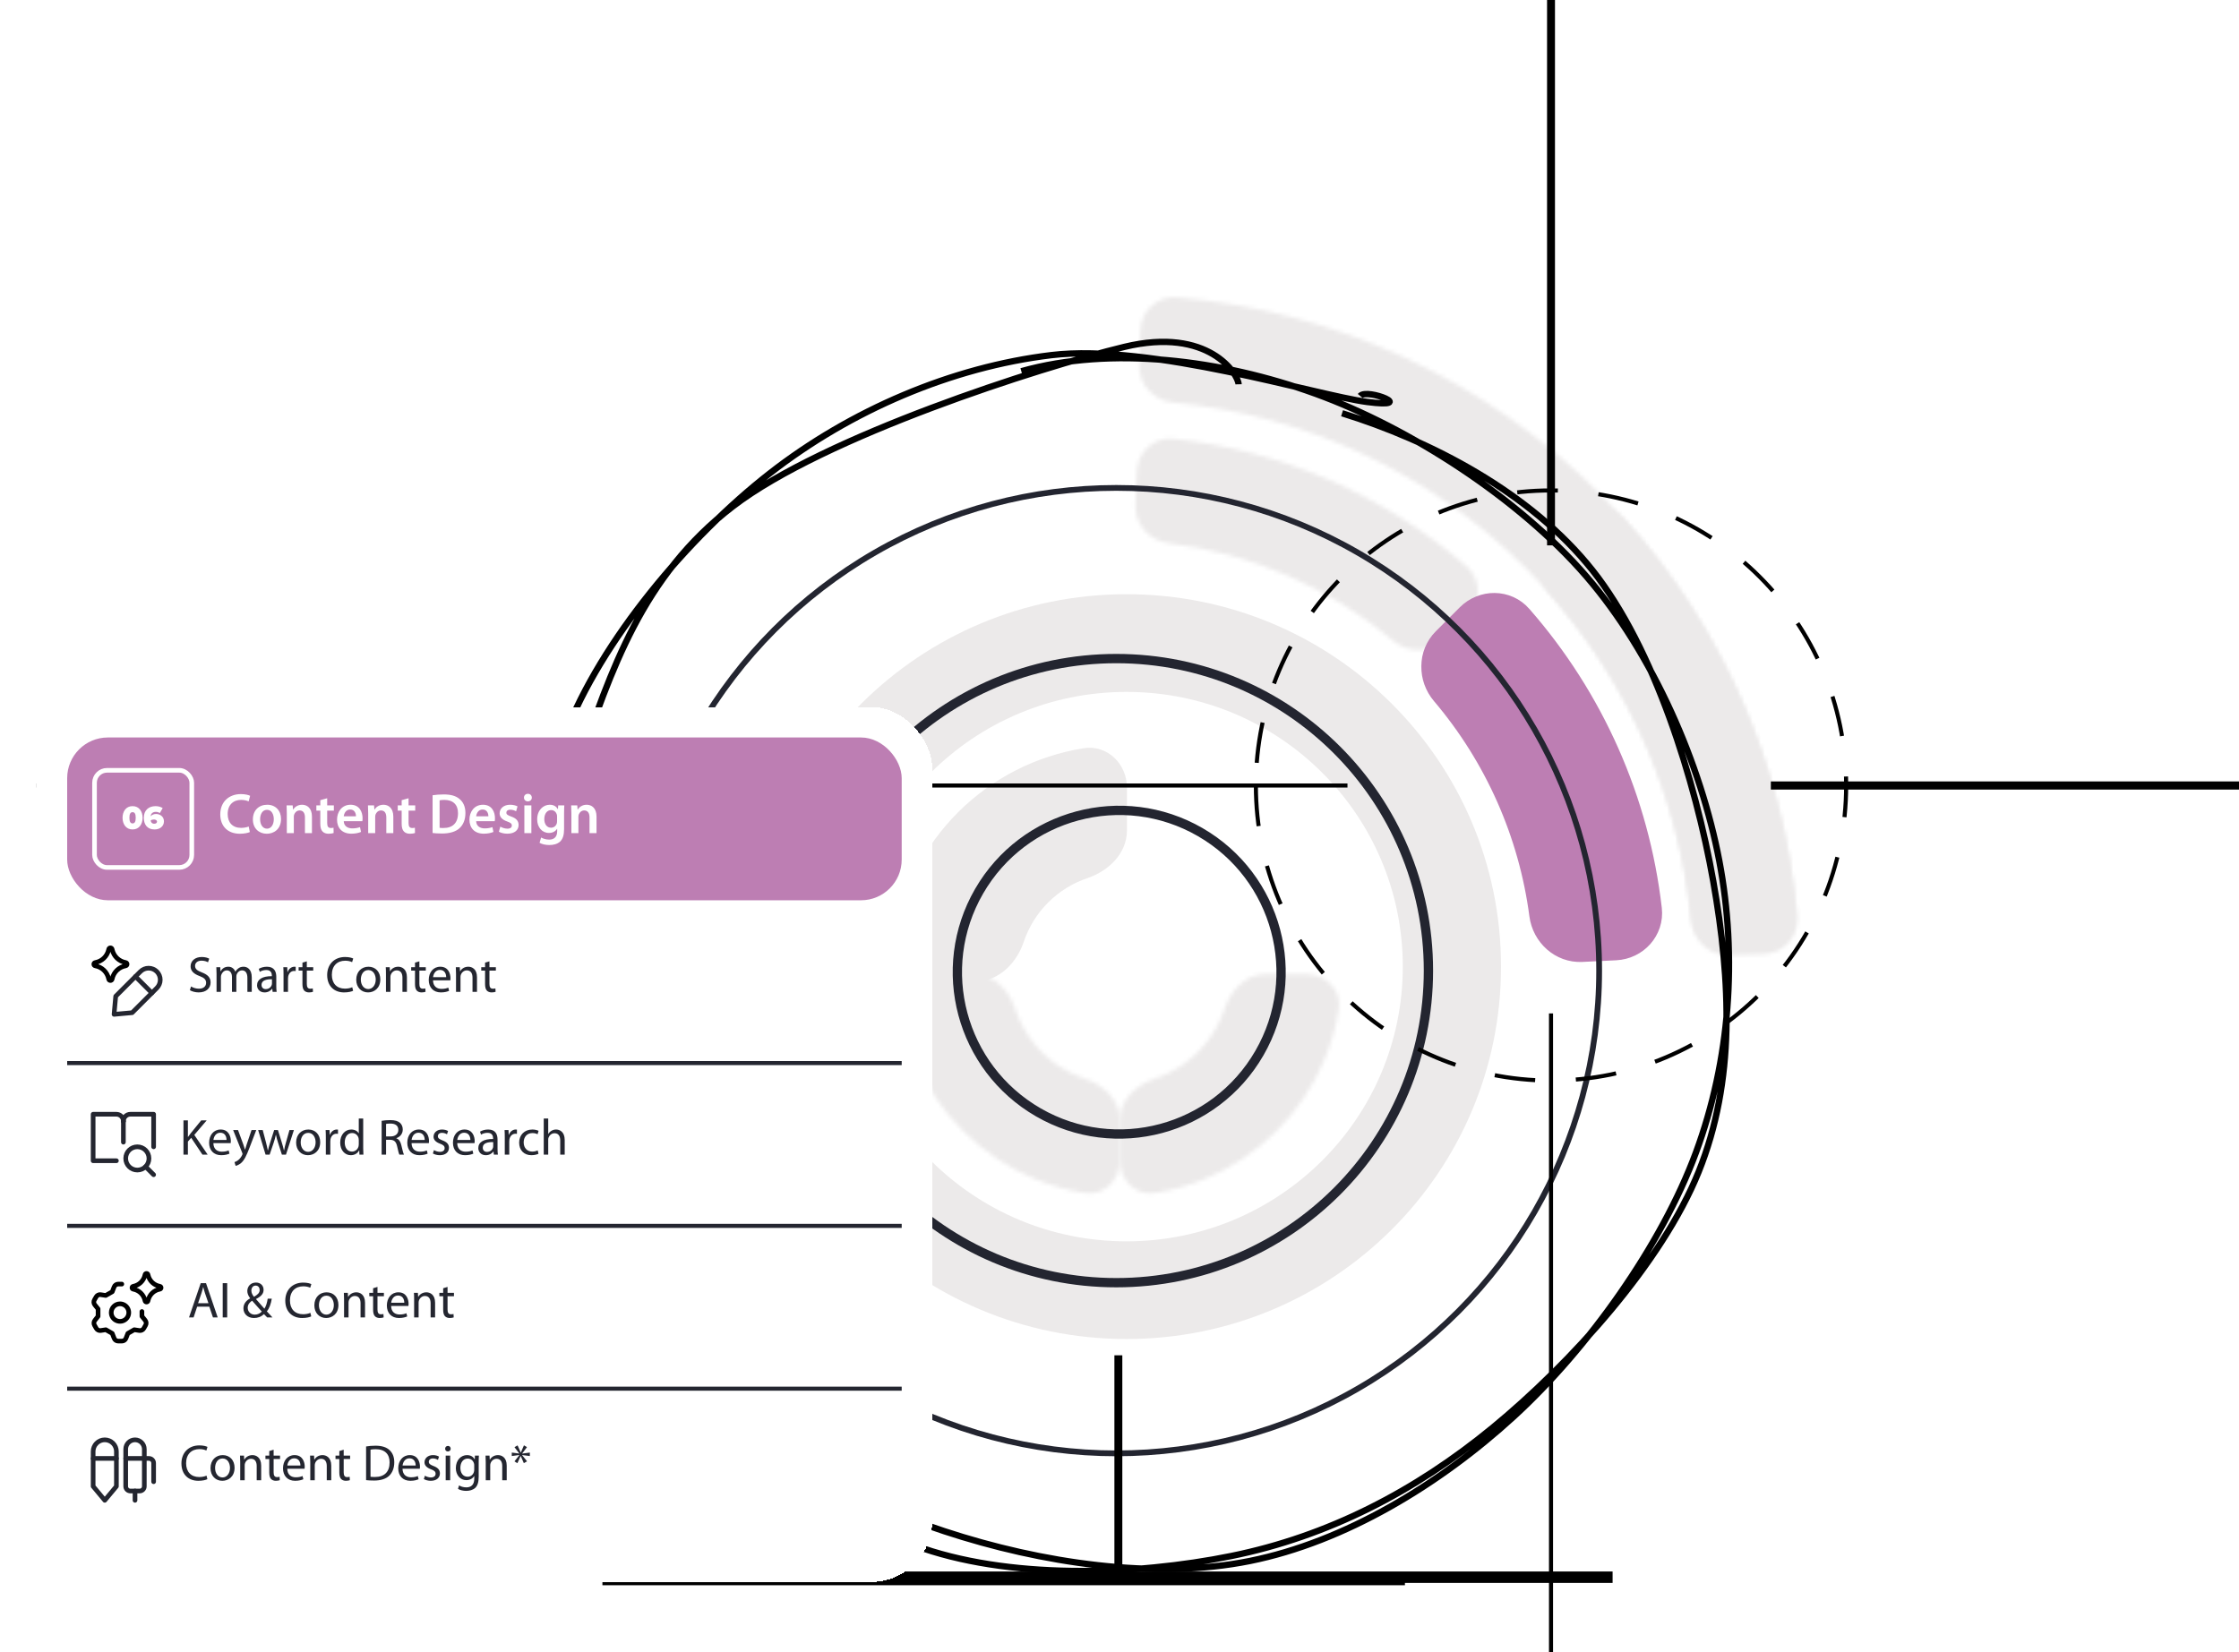 <svg width="550" height="406" viewBox="0 0 550 406" fill="none" xmlns="http://www.w3.org/2000/svg">
<g clip-path="url(#clip0_1629_2361)">
<mask id="path-1-inside-1_1629_2361" fill="white">
<path d="M386.963 127.47C390.34 124.093 395.833 124.079 399.03 127.626C423.21 154.45 438.039 188.406 441.279 224.374C441.707 229.13 437.963 233.15 433.191 233.332L424.672 233.656C419.901 233.838 415.913 230.111 415.439 225.36C412.503 195.894 400.361 168.091 380.744 145.91C377.581 142.333 377.558 136.875 380.935 133.498L386.963 127.47Z"/>
</mask>
<path d="M386.963 127.47C390.34 124.093 395.833 124.079 399.03 127.626C423.21 154.45 438.039 188.406 441.279 224.374C441.707 229.13 437.963 233.15 433.191 233.332L424.672 233.656C419.901 233.838 415.913 230.111 415.439 225.36C412.503 195.894 400.361 168.091 380.744 145.91C377.581 142.333 377.558 136.875 380.935 133.498L386.963 127.47Z" fill="#ECEAEA" stroke="#ECEAEA" stroke-width="5.188" mask="url(#path-1-inside-1_1629_2361)"/>
<mask id="path-2-inside-2_1629_2361" fill="white">
<path d="M280.115 81.207C280.267 76.434 284.263 72.665 289.022 73.064C328.252 76.351 365.167 93.424 393.124 121.404C421.082 149.384 438.124 186.312 441.38 225.545C441.775 230.304 438.003 234.297 433.23 234.446L424.709 234.71C419.936 234.858 415.974 231.103 415.534 226.349C412.511 193.682 398.176 162.986 374.861 139.652C351.546 116.318 320.861 101.959 288.198 98.909C283.443 98.465 279.692 94.501 279.844 89.728L280.115 81.207Z"/>
</mask>
<path d="M280.115 81.207C280.267 76.434 284.263 72.665 289.022 73.064C328.252 76.351 365.167 93.424 393.124 121.404C421.082 149.384 438.124 186.312 441.38 225.545C441.775 230.304 438.003 234.297 433.23 234.446L424.709 234.71C419.936 234.858 415.974 231.103 415.534 226.349C412.511 193.682 398.176 162.986 374.861 139.652C351.546 116.318 320.861 101.959 288.198 98.909C283.443 98.465 279.692 94.501 279.844 89.728L280.115 81.207Z" fill="#ECEAEA" stroke="#ECEAEA" stroke-width="7.18" mask="url(#path-2-inside-2_1629_2361)"/>
<mask id="path-3-inside-3_1629_2361" fill="white">
<path d="M279.252 115.814C279.448 111.043 283.48 107.304 288.228 107.813C314.878 110.67 340.027 121.613 360.282 139.167C363.89 142.294 363.903 147.793 360.546 151.188L354.693 157.106C351.335 160.502 345.882 160.501 342.224 157.432C326.574 144.3 307.448 135.977 287.171 133.476C282.432 132.892 278.715 128.902 278.911 124.13L279.252 115.814Z"/>
</mask>
<path d="M279.252 115.814C279.448 111.043 283.48 107.304 288.228 107.813C314.878 110.67 340.027 121.613 360.282 139.167C363.89 142.294 363.903 147.793 360.546 151.188L354.693 157.106C351.335 160.502 345.882 160.501 342.224 157.432C326.574 144.3 307.448 135.977 287.171 133.476C282.432 132.892 278.715 128.902 278.911 124.13L279.252 115.814Z" fill="#ECEAEA" stroke="#ECEAEA" stroke-width="6.917" mask="url(#path-3-inside-3_1629_2361)"/>
<mask id="path-4-outside-4_1629_2361" maskUnits="userSpaceOnUse" x="348.794" y="145.064" width="60" height="92" fill="black">
<rect fill="white" x="348.794" y="145.064" width="60" height="92"/>
<path d="M361.031 151.671C364.408 148.294 369.906 148.277 373.054 151.868C390.652 171.948 401.719 196.921 404.774 223.446C405.321 228.19 401.614 232.252 396.845 232.485L388.531 232.892C383.762 233.125 379.742 229.439 379.121 224.705C376.471 204.531 368.055 185.541 354.89 170.027C351.8 166.386 351.769 160.933 355.146 157.556L361.031 151.671Z"/>
</mask>
<path d="M361.031 151.671C364.408 148.294 369.906 148.277 373.054 151.868C390.652 171.948 401.719 196.921 404.774 223.446C405.321 228.19 401.614 232.252 396.845 232.485L388.531 232.892C383.762 233.125 379.742 229.439 379.121 224.705C376.471 204.531 368.055 185.541 354.89 170.027C351.8 166.386 351.769 160.933 355.146 157.556L361.031 151.671Z" fill="#BD7EB3"/>
<path d="M361.031 151.671C364.408 148.294 369.906 148.277 373.054 151.868C390.652 171.948 401.719 196.921 404.774 223.446C405.321 228.19 401.614 232.252 396.845 232.485L388.531 232.892C383.762 233.125 379.742 229.439 379.121 224.705C376.471 204.531 368.055 185.541 354.89 170.027C351.8 166.386 351.769 160.933 355.146 157.556L361.031 151.671Z" stroke="#BD7EB3" stroke-width="6.92" mask="url(#path-4-outside-4_1629_2361)"/>
<path d="M368.72 237.5C368.72 288.034 327.53 329 276.72 329C225.91 329 184.72 288.034 184.72 237.5C184.72 186.966 225.91 146 276.72 146C327.53 146 368.72 186.966 368.72 237.5ZM208.852 237.5C208.852 274.779 239.237 304.999 276.72 304.999C314.202 304.999 344.588 274.779 344.588 237.5C344.588 200.221 314.202 170.001 276.72 170.001C239.237 170.001 208.852 200.221 208.852 237.5Z" fill="#ECEAEA"/>
<mask id="path-6-inside-5_1629_2361" fill="white">
<path d="M275.08 285.176C275.08 289.952 271.185 293.893 266.47 293.138C262.28 292.467 258.174 291.308 254.235 289.676C247.626 286.939 241.622 282.927 236.564 277.868C231.505 272.81 227.493 266.806 224.756 260.197C223.124 256.258 221.965 252.152 221.294 247.962C220.539 243.247 224.48 239.352 229.256 239.352H239.338C244.113 239.352 247.854 243.318 249.352 247.852C249.56 248.482 249.792 249.106 250.047 249.721C251.408 253.008 253.404 255.996 255.92 258.512C258.436 261.028 261.423 263.024 264.711 264.385C265.326 264.64 265.95 264.872 266.58 265.08C271.114 266.578 275.08 270.319 275.08 275.094L275.08 285.176Z"/>
</mask>
<path d="M275.08 285.176C275.08 289.952 271.185 293.893 266.47 293.138C262.28 292.467 258.174 291.308 254.235 289.676C247.626 286.939 241.622 282.927 236.564 277.868C231.505 272.81 227.493 266.806 224.756 260.197C223.124 256.258 221.965 252.152 221.294 247.962C220.539 243.247 224.48 239.352 229.256 239.352H239.338C244.113 239.352 247.854 243.318 249.352 247.852C249.56 248.482 249.792 249.106 250.047 249.721C251.408 253.008 253.404 255.996 255.92 258.512C258.436 261.028 261.423 263.024 264.711 264.385C265.326 264.64 265.95 264.872 266.58 265.08C271.114 266.578 275.08 270.319 275.08 275.094L275.08 285.176Z" fill="#ECEAEA" stroke="#ECEAEA" stroke-width="8.646" mask="url(#path-6-inside-5_1629_2361)"/>
<mask id="path-7-inside-6_1629_2361" fill="white">
<path d="M320.905 239.352C325.68 239.352 329.621 243.247 328.866 247.962C328.196 252.152 327.036 256.258 325.405 260.197C322.667 266.806 318.655 272.81 313.597 277.868C308.539 282.927 302.534 286.939 295.925 289.676C291.987 291.308 287.88 292.467 283.69 293.138C278.975 293.893 275.08 289.952 275.08 285.176L275.08 275.094C275.08 270.319 279.046 266.578 283.58 265.08C284.211 264.872 284.834 264.64 285.45 264.385C288.737 263.024 291.724 261.028 294.24 258.512C296.756 255.996 298.752 253.008 300.114 249.721C300.369 249.106 300.6 248.482 300.809 247.852C302.307 243.318 306.048 239.352 310.823 239.352H320.905Z"/>
</mask>
<path d="M320.905 239.352C325.68 239.352 329.621 243.247 328.866 247.962C328.196 252.152 327.036 256.258 325.405 260.197C322.667 266.806 318.655 272.81 313.597 277.868C308.539 282.927 302.534 286.939 295.925 289.676C291.987 291.308 287.88 292.467 283.69 293.138C278.975 293.893 275.08 289.952 275.08 285.176L275.08 275.094C275.08 270.319 279.046 266.578 283.58 265.08C284.211 264.872 284.834 264.64 285.45 264.385C288.737 263.024 291.724 261.028 294.24 258.512C296.756 255.996 298.752 253.008 300.114 249.721C300.369 249.106 300.6 248.482 300.809 247.852C302.307 243.318 306.048 239.352 310.823 239.352H320.905Z" fill="#ECEAEA" stroke="#ECEAEA" stroke-width="8.646" mask="url(#path-7-inside-6_1629_2361)"/>
<path d="M229.256 239.352C224.48 239.352 220.539 235.456 221.294 230.741C223.096 219.485 228.4 208.998 236.564 200.835C244.727 192.672 255.214 187.367 266.47 185.565C271.185 184.811 275.08 188.752 275.08 193.527V204.054C275.08 208.829 271.111 212.568 266.585 214.091C262.722 215.39 259.171 217.57 256.235 220.506C253.299 223.443 251.118 226.993 249.819 230.856C248.297 235.382 244.558 239.352 239.783 239.352H229.256Z" fill="#ECEAEA" stroke="#ECEAEA" stroke-width="3.5"/>
<path d="M345.114 388.523L147.982 388.523" stroke="black" stroke-width="1.945"/>
<path d="M396.127 387.523L198.994 387.523" stroke="black" stroke-width="2.81"/>
<circle cx="274.216" cy="238.486" r="76.673" stroke="#232530" stroke-width="2.285"/>
<circle cx="274.216" cy="238.486" r="118.608" stroke="#232530" stroke-width="1.418"/>
<circle cx="274.933" cy="238.873" r="39.756" transform="rotate(-60 274.933 238.873)" stroke="#232530" stroke-width="2.281"/>
<path d="M274.72 389L274.72 333" stroke="black" stroke-width="1.945"/>
<path d="M250.883 91.215C272.953 84.987 300.002 88.341 323.123 96.729C346.245 105.116 373.079 122.408 389.614 141.54C406.149 160.671 417.841 187.903 422.336 211.517C426.83 235.13 425.001 260.46 416.583 283.22C408.166 305.979 390.093 331.355 371.83 348.075C353.568 364.795 330.319 378.848 307.008 383.538C283.697 388.229 255.809 384.076 231.964 376.219C208.12 368.363 180.809 354.806 163.94 336.399C147.072 317.993 134.422 290.465 130.754 265.779C127.087 241.093 133.725 211.842 141.937 188.282C150.149 164.723 157.646 141.597 180.025 124.421C202.403 107.245 255.505 90.227 276.209 85.227C296.914 80.226 304.189 91.971 304.25 94.42M329.672 101.534C351.318 108.246 375.997 120.958 391.195 140.133C406.394 159.307 416.521 191.948 420.864 216.582C425.208 241.217 426.287 265.575 417.256 287.938C408.225 310.302 385.809 335.034 366.681 350.763C347.553 366.491 326.17 377.491 302.486 382.31C278.803 387.129 247.314 388.161 224.579 379.675C201.845 371.188 180.835 352.094 166.08 331.389C151.325 310.685 140.601 280.582 136.049 255.448C131.498 230.314 129.939 203.767 138.769 180.584C147.599 157.402 169.115 131.908 189.031 116.353C208.946 100.798 233.801 90.187 258.262 87.254C282.724 84.322 323.157 97.087 335.801 98.76C348.445 100.433 335.824 95.274 334.126 97.291" stroke="black" stroke-width="1.56"/>
<path d="M381 134L381 -44" stroke="black" stroke-width="1.945"/>
<path d="M381 543L381 249" stroke="black"/>
<path d="M740 193L435 193" stroke="black" stroke-width="2"/>
<path d="M331 193L9 193" stroke="black"/>
<circle cx="73" cy="73" r="72.5" transform="matrix(-1 0 0 1 454 120)" stroke="black" stroke-dasharray="10 10"/>
<g filter="url(#filter0_d_1629_2361)">
<rect x="9" y="171" width="220" height="215" rx="15" fill="white" shape-rendering="crispEdges"/>
<rect x="16.5" y="178.5" width="205" height="40" rx="10" fill="#BD7EB3"/>
<path d="M30.104 198.231C30.104 196.726 30.911 195.37 32.566 195.37C34.221 195.37 35.027 196.726 35.027 198.231C35.027 199.736 34.221 201.1 32.566 201.1C30.911 201.1 30.104 199.736 30.104 198.231ZM33.339 198.231C33.339 197.291 33.098 196.85 32.566 196.85C32.033 196.85 31.792 197.291 31.792 198.231C31.792 199.17 32.033 199.62 32.566 199.62C33.098 199.62 33.339 199.17 33.339 198.231ZM35.326 198.239C35.326 196.385 36.515 195.37 38.236 195.37C38.869 195.37 39.526 195.553 39.966 195.852L39.259 197.075C38.943 196.859 38.644 196.775 38.236 196.775C37.605 196.775 37.022 197.175 37.022 197.848V197.865C37.305 197.499 37.804 197.299 38.311 197.299C39.309 197.299 40.274 197.923 40.274 199.104C40.274 200.31 39.284 201.1 37.97 201.1C36.149 201.1 35.326 199.861 35.326 198.239ZM38.569 199.187C38.569 198.796 38.17 198.655 37.796 198.655C37.513 198.655 37.247 198.721 37.014 198.879C37.047 199.254 37.28 199.694 37.896 199.694C38.328 199.694 38.569 199.453 38.569 199.187Z" fill="white"/>
<rect x="23.218" y="186.568" width="23.892" height="23.864" rx="3.07" stroke="white" stroke-width="1.136"/>
<path d="M61.093 200.376L61.373 201.734C60.967 201.93 60.071 202.154 58.923 202.154C55.927 202.154 54.107 200.278 54.107 197.394C54.107 194.286 56.277 192.41 59.161 192.41C60.295 192.41 61.093 192.648 61.443 192.83L61.079 194.202C60.631 194.006 60.001 193.838 59.231 193.838C57.313 193.838 55.927 195.042 55.927 197.31C55.927 199.396 57.131 200.712 59.217 200.712C59.903 200.712 60.631 200.572 61.093 200.376ZM65.647 195.028C67.677 195.028 69.035 196.456 69.035 198.528C69.035 201.034 67.271 202.154 65.535 202.154C63.617 202.154 62.119 200.838 62.119 198.64C62.119 196.4 63.589 195.028 65.647 195.028ZM65.605 196.274C64.387 196.274 63.897 197.464 63.897 198.598C63.897 199.914 64.555 200.908 65.591 200.908C66.571 200.908 67.257 199.956 67.257 198.57C67.257 197.506 66.781 196.274 65.605 196.274ZM70.455 202V197.212C70.455 196.428 70.427 195.77 70.399 195.182H71.897L71.981 196.204H72.023C72.331 195.672 73.073 195.028 74.207 195.028C75.397 195.028 76.629 195.798 76.629 197.954V202H74.907V198.15C74.907 197.17 74.543 196.428 73.605 196.428C72.919 196.428 72.443 196.918 72.261 197.436C72.205 197.576 72.177 197.786 72.177 197.982V202H70.455ZM78.679 193.908L80.373 193.432V195.182H82.011V196.47H80.373V199.48C80.373 200.32 80.597 200.74 81.255 200.74C81.563 200.74 81.731 200.726 81.927 200.67L81.955 201.972C81.703 202.07 81.241 202.154 80.709 202.154C80.065 202.154 79.547 201.944 79.225 201.594C78.847 201.202 78.679 200.572 78.679 199.676V196.47H77.713V195.182H78.679V193.908ZM89.007 199.074H84.443C84.485 200.306 85.437 200.838 86.543 200.838C87.341 200.838 87.901 200.712 88.433 200.53L88.685 201.706C88.097 201.958 87.285 202.14 86.305 202.14C84.093 202.14 82.791 200.782 82.791 198.696C82.791 196.806 83.939 195.028 86.123 195.028C88.335 195.028 89.063 196.848 89.063 198.346C89.063 198.668 89.035 198.92 89.007 199.074ZM84.443 197.87H87.439C87.453 197.24 87.173 196.204 86.025 196.204C84.961 196.204 84.513 197.17 84.443 197.87ZM90.444 202V197.212C90.444 196.428 90.415 195.77 90.388 195.182H91.885L91.969 196.204H92.011C92.32 195.672 93.061 195.028 94.195 195.028C95.385 195.028 96.618 195.798 96.618 197.954V202H94.895V198.15C94.895 197.17 94.531 196.428 93.594 196.428C92.907 196.428 92.431 196.918 92.249 197.436C92.194 197.576 92.165 197.786 92.165 197.982V202H90.444ZM98.667 193.908L100.361 193.432V195.182H101.999V196.47H100.361V199.48C100.361 200.32 100.585 200.74 101.243 200.74C101.551 200.74 101.719 200.726 101.915 200.67L101.943 201.972C101.691 202.07 101.229 202.154 100.697 202.154C100.053 202.154 99.535 201.944 99.213 201.594C98.835 201.202 98.667 200.572 98.667 199.676V196.47H97.701V195.182H98.667V193.908ZM106.264 201.972V192.69C107.034 192.578 107.986 192.494 109.008 192.494C110.772 192.494 111.976 192.858 112.844 193.586C113.768 194.328 114.328 195.462 114.328 197.058C114.328 198.752 113.754 199.998 112.858 200.81C111.92 201.664 110.422 202.098 108.588 202.098C107.594 202.098 106.838 202.042 106.264 201.972ZM107.986 193.936V200.698C108.224 200.74 108.588 200.74 108.938 200.74C111.178 200.754 112.508 199.508 112.508 197.114C112.522 195.042 111.318 193.838 109.162 193.838C108.616 193.838 108.238 193.88 107.986 193.936ZM121.532 199.074H116.968C117.01 200.306 117.962 200.838 119.068 200.838C119.866 200.838 120.426 200.712 120.958 200.53L121.21 201.706C120.622 201.958 119.81 202.14 118.83 202.14C116.618 202.14 115.316 200.782 115.316 198.696C115.316 196.806 116.464 195.028 118.648 195.028C120.86 195.028 121.588 196.848 121.588 198.346C121.588 198.668 121.56 198.92 121.532 199.074ZM116.968 197.87H119.964C119.978 197.24 119.698 196.204 118.55 196.204C117.486 196.204 117.038 197.17 116.968 197.87ZM122.549 201.664L122.899 200.404C123.277 200.642 124.019 200.908 124.635 200.908C125.391 200.908 125.727 200.586 125.727 200.138C125.727 199.676 125.447 199.452 124.607 199.144C123.277 198.696 122.731 197.968 122.731 197.156C122.731 195.952 123.725 195.028 125.307 195.028C126.063 195.028 126.721 195.21 127.127 195.434L126.777 196.638C126.497 196.47 125.937 196.246 125.335 196.246C124.719 196.246 124.383 196.554 124.383 196.974C124.383 197.408 124.705 197.604 125.573 197.926C126.819 198.36 127.379 198.99 127.393 199.998C127.393 201.244 126.427 202.14 124.621 202.14C123.795 202.14 123.053 201.944 122.549 201.664ZM130.529 202H128.807V195.182H130.529V202ZM129.675 192.34C130.263 192.34 130.627 192.746 130.641 193.278C130.641 193.782 130.263 194.202 129.661 194.202C129.087 194.202 128.709 193.782 128.709 193.278C128.709 192.746 129.101 192.34 129.675 192.34ZM138.563 197.142V201.006C138.563 202.434 138.269 203.456 137.555 204.1C136.855 204.73 135.861 204.926 134.923 204.926C134.055 204.926 133.131 204.73 132.543 204.38L132.921 203.078C133.355 203.33 134.083 203.596 134.909 203.596C136.029 203.596 136.869 203.008 136.869 201.538V200.95H136.841C136.449 201.552 135.763 201.958 134.853 201.958C133.159 201.958 131.955 200.558 131.955 198.626C131.955 196.386 133.411 195.028 135.049 195.028C136.099 195.028 136.701 195.532 137.023 196.092H137.051L137.121 195.182H138.619C138.591 195.644 138.563 196.204 138.563 197.142ZM136.841 199.018V197.912C136.841 197.744 136.827 197.59 136.785 197.45C136.603 196.82 136.113 196.344 135.385 196.344C134.419 196.344 133.705 197.184 133.705 198.57C133.705 199.732 134.293 200.67 135.371 200.67C136.015 200.67 136.575 200.25 136.771 199.62C136.827 199.452 136.841 199.214 136.841 199.018ZM140.36 202V197.212C140.36 196.428 140.332 195.77 140.304 195.182H141.802L141.886 196.204H141.928C142.236 195.672 142.978 195.028 144.112 195.028C145.302 195.028 146.534 195.798 146.534 197.954V202H144.812V198.15C144.812 197.17 144.448 196.428 143.51 196.428C142.824 196.428 142.348 196.918 142.166 197.436C142.11 197.576 142.082 197.786 142.082 197.982V202H140.36Z" fill="white"/>
<path d="M23.391 234.607C22.94 234.528 22.94 233.881 23.391 233.802C25.026 233.518 26.326 232.273 26.681 230.652L26.708 230.528C26.805 230.082 27.44 230.079 27.542 230.524L27.575 230.669C27.943 232.282 29.243 233.517 30.873 233.8C31.327 233.879 31.327 234.53 30.873 234.609C29.243 234.893 27.943 236.127 27.575 237.74L27.542 237.885C27.44 238.33 26.805 238.327 26.708 237.881L26.681 237.757C26.326 236.136 25.026 234.891 23.391 234.607Z" stroke="black" stroke-width="1.14" stroke-linecap="round" stroke-linejoin="round"/>
<path d="M38.526 240.061C39.062 239.525 39.363 238.798 39.363 238.041C39.363 237.283 39.062 236.556 38.526 236.02C37.99 235.484 37.264 235.183 36.506 235.183C35.748 235.183 35.021 235.484 34.486 236.02L28.425 242.081L28.021 246.526L32.465 246.122L38.526 240.061Z" stroke="#242630" stroke-width="1.143" stroke-linecap="round" stroke-linejoin="round"/>
<path d="M33.273 237.232L37.313 241.273" stroke="#242630" stroke-width="1.143" stroke-linecap="round" stroke-linejoin="round"/>
<path d="M46.642 240.588L46.93 239.675C47.417 239.987 48.117 240.225 48.867 240.225C49.98 240.225 50.63 239.637 50.63 238.787C50.63 238.012 50.18 237.55 49.042 237.125C47.667 236.625 46.817 235.9 46.817 234.725C46.817 233.412 47.905 232.437 49.542 232.437C50.392 232.437 51.03 232.637 51.392 232.85L51.092 233.737C50.83 233.575 50.267 233.337 49.505 233.337C48.355 233.337 47.917 234.025 47.917 234.6C47.917 235.387 48.43 235.775 49.592 236.225C51.017 236.775 51.73 237.462 51.73 238.7C51.73 240 50.78 241.138 48.792 241.138C47.98 241.138 47.092 240.887 46.642 240.588ZM53.194 241V236.587C53.194 235.95 53.169 235.45 53.144 234.95H54.107L54.157 235.937H54.194C54.532 235.362 55.094 234.825 56.107 234.825C56.919 234.825 57.544 235.325 57.807 236.037H57.832C58.019 235.687 58.269 235.437 58.519 235.25C58.882 234.975 59.269 234.825 59.844 234.825C60.657 234.825 61.844 235.35 61.844 237.45V241H60.769V237.587C60.769 236.412 60.332 235.725 59.457 235.725C58.819 235.725 58.344 236.187 58.144 236.712C58.094 236.875 58.057 237.062 58.057 237.262V241H56.982V237.375C56.982 236.412 56.557 235.725 55.719 235.725C55.044 235.725 54.532 236.275 54.357 236.825C54.294 236.975 54.269 237.175 54.269 237.362V241H53.194ZM67.869 237.287V239.55C67.869 240.075 67.894 240.588 67.957 241H66.969L66.882 240.237H66.844C66.507 240.712 65.856 241.138 64.994 241.138C63.769 241.138 63.144 240.275 63.144 239.4C63.144 237.937 64.444 237.137 66.781 237.15V237.025C66.781 236.537 66.644 235.625 65.406 235.637C64.832 235.637 64.244 235.8 63.819 236.087L63.569 235.35C64.069 235.037 64.806 234.825 65.569 234.825C67.419 234.825 67.869 236.087 67.869 237.287ZM66.806 238.962V237.912C65.606 237.887 64.244 238.1 64.244 239.275C64.244 240 64.719 240.325 65.269 240.325C66.069 240.325 66.582 239.825 66.757 239.312C66.794 239.187 66.806 239.062 66.806 238.962ZM69.649 241V236.837C69.649 236.125 69.637 235.512 69.599 234.95H70.562L70.612 236.15H70.649C70.924 235.337 71.599 234.825 72.337 234.825C72.449 234.825 72.537 234.837 72.637 234.85V235.887C72.524 235.862 72.412 235.862 72.262 235.862C71.487 235.862 70.937 236.437 70.787 237.262C70.762 237.412 70.749 237.6 70.749 237.775V241H69.649ZM74.294 233.825L75.369 233.5V234.95H76.944V235.787H75.369V239.05C75.369 239.8 75.581 240.225 76.194 240.225C76.494 240.225 76.669 240.2 76.831 240.15L76.881 240.987C76.669 241.063 76.331 241.138 75.906 241.138C75.394 241.138 74.981 240.962 74.719 240.675C74.419 240.337 74.294 239.8 74.294 239.087V235.787H73.356V234.95H74.294V233.825ZM86.531 239.862L86.743 240.737C86.356 240.937 85.543 241.138 84.519 241.138C82.144 241.138 80.368 239.637 80.368 236.862C80.368 234.212 82.156 232.437 84.769 232.437C85.806 232.437 86.481 232.662 86.769 232.812L86.493 233.7C86.094 233.5 85.506 233.35 84.806 233.35C82.831 233.35 81.519 234.612 81.519 236.825C81.519 238.9 82.706 240.212 84.743 240.212C85.418 240.212 86.094 240.075 86.531 239.862ZM90.51 234.825C92.248 234.825 93.423 236.087 93.423 237.925C93.423 240.162 91.86 241.138 90.41 241.138C88.785 241.138 87.51 239.937 87.51 238.025C87.51 236.012 88.848 234.825 90.51 234.825ZM90.485 235.65C89.198 235.65 88.635 236.85 88.635 237.987C88.635 239.312 89.385 240.312 90.46 240.312C91.51 240.312 92.298 239.325 92.298 237.962C92.298 236.937 91.785 235.65 90.485 235.65ZM94.808 241V236.587C94.808 235.95 94.796 235.45 94.758 234.95H95.733L95.796 235.95H95.82C96.121 235.387 96.82 234.825 97.82 234.825C98.658 234.825 99.958 235.325 99.958 237.4V241H98.858V237.512C98.858 236.537 98.496 235.725 97.458 235.725C96.746 235.725 96.183 236.237 95.983 236.85C95.933 236.987 95.908 237.175 95.908 237.362V241H94.808ZM101.943 233.825L103.018 233.5V234.95H104.593V235.787H103.018V239.05C103.018 239.8 103.23 240.225 103.843 240.225C104.143 240.225 104.318 240.2 104.48 240.15L104.53 240.987C104.318 241.063 103.98 241.138 103.555 241.138C103.043 241.138 102.63 240.962 102.368 240.675C102.068 240.337 101.943 239.8 101.943 239.087V235.787H101.005V234.95H101.943V233.825ZM110.62 238.175H106.37C106.395 239.662 107.333 240.275 108.445 240.275C109.233 240.275 109.72 240.137 110.12 239.962L110.32 240.75C109.933 240.925 109.258 241.138 108.295 241.138C106.433 241.138 105.32 239.9 105.32 238.075C105.32 236.25 106.395 234.825 108.158 234.825C110.145 234.825 110.658 236.55 110.658 237.662C110.658 237.887 110.645 238.05 110.62 238.175ZM106.383 237.387H109.595C109.608 236.7 109.308 235.612 108.07 235.612C106.945 235.612 106.47 236.625 106.383 237.387ZM112.02 241V236.587C112.02 235.95 112.007 235.45 111.97 234.95H112.945L113.007 235.95H113.032C113.332 235.387 114.032 234.825 115.032 234.825C115.87 234.825 117.17 235.325 117.17 237.4V241H116.07V237.512C116.07 236.537 115.707 235.725 114.67 235.725C113.957 235.725 113.395 236.237 113.195 236.85C113.145 236.987 113.12 237.175 113.12 237.362V241H112.02ZM119.155 233.825L120.23 233.5V234.95H121.805V235.787H120.23V239.05C120.23 239.8 120.442 240.225 121.055 240.225C121.355 240.225 121.53 240.2 121.692 240.15L121.742 240.987C121.53 241.063 121.192 241.138 120.767 241.138C120.255 241.138 119.842 240.962 119.58 240.675C119.28 240.337 119.155 239.8 119.155 239.087V235.787H118.217V234.95H119.155V233.825Z" fill="#242630"/>
<path d="M221.5 258H16.5V259H221.5V258Z" fill="#242630" mask="url(#path-26-inside-7_1629_2361)"/>
<path d="M33.737 284.786C35.315 284.786 36.594 283.507 36.594 281.929C36.594 280.351 35.315 279.072 33.737 279.072C32.159 279.072 30.88 280.351 30.88 281.929C30.88 283.507 32.159 284.786 33.737 284.786Z" stroke="#242630" stroke-width="1.143" stroke-linecap="round" stroke-linejoin="round"/>
<path d="M37.737 285.928L35.76 283.951" stroke="#242630" stroke-width="1.143" stroke-linecap="round" stroke-linejoin="round"/>
<path d="M30.308 272.786V272.786C30.308 271.839 29.541 271.072 28.594 271.072H22.88V282.5H28.594" stroke="#242630" stroke-width="1.143" stroke-linecap="round" stroke-linejoin="round"/>
<path d="M30.309 272.786V277.929" stroke="#242630" stroke-width="1.143" stroke-linecap="round" stroke-linejoin="round"/>
<path d="M30.309 272.786V272.786C30.309 271.839 31.076 271.072 32.023 271.072H37.737V279.072" stroke="#242630" stroke-width="1.143" stroke-linecap="round" stroke-linejoin="round"/>
<path d="M45.067 281V272.575H46.155V276.637H46.192C46.417 276.312 46.642 276.012 46.855 275.737L49.43 272.575H50.78L47.73 276.15L51.017 281H49.73L46.967 276.862L46.155 277.788V281H45.067ZM56.667 278.175H52.417C52.442 279.662 53.38 280.275 54.492 280.275C55.28 280.275 55.767 280.137 56.167 279.962L56.367 280.75C55.98 280.925 55.305 281.138 54.342 281.138C52.48 281.138 51.367 279.9 51.367 278.075C51.367 276.25 52.442 274.825 54.205 274.825C56.192 274.825 56.705 276.55 56.705 277.662C56.705 277.887 56.692 278.05 56.667 278.175ZM52.43 277.387H55.642C55.655 276.7 55.355 275.612 54.117 275.612C52.992 275.612 52.517 276.625 52.43 277.387ZM57.267 274.95H58.467L59.779 278.525C59.929 278.925 60.079 279.4 60.179 279.762H60.204C60.317 279.4 60.442 278.937 60.592 278.5L61.792 274.95H62.954L61.304 279.262C60.517 281.338 59.979 282.388 59.229 283.05C58.679 283.513 58.154 283.7 57.879 283.75L57.604 282.837C57.879 282.75 58.242 282.575 58.567 282.3C58.867 282.063 59.229 281.638 59.492 281.075C59.542 280.962 59.579 280.875 59.579 280.812C59.579 280.75 59.554 280.662 59.492 280.525L57.267 274.95ZM63.41 274.95H64.535L65.347 278.025C65.51 278.7 65.672 279.325 65.785 279.95H65.822C65.96 279.337 66.16 278.687 66.36 278.037L67.347 274.95H68.272L69.21 277.975C69.435 278.7 69.61 279.337 69.747 279.95H69.785C69.885 279.337 70.047 278.7 70.247 277.987L71.11 274.95H72.197L70.247 281H69.247L68.322 278.112C68.11 277.437 67.935 276.837 67.785 276.125H67.76C67.61 276.85 67.422 277.475 67.21 278.125L66.235 281H65.235L63.41 274.95ZM75.742 274.825C77.479 274.825 78.654 276.087 78.654 277.925C78.654 280.162 77.092 281.138 75.642 281.138C74.017 281.138 72.742 279.937 72.742 278.025C72.742 276.012 74.079 274.825 75.742 274.825ZM75.717 275.65C74.429 275.65 73.867 276.85 73.867 277.987C73.867 279.312 74.617 280.312 75.692 280.312C76.742 280.312 77.529 279.325 77.529 277.962C77.529 276.937 77.017 275.65 75.717 275.65ZM80.04 281V276.837C80.04 276.125 80.027 275.512 79.99 274.95H80.952L81.002 276.15H81.04C81.314 275.337 81.99 274.825 82.727 274.825C82.84 274.825 82.927 274.837 83.027 274.85V275.887C82.915 275.862 82.802 275.862 82.652 275.862C81.877 275.862 81.327 276.437 81.177 277.262C81.152 277.412 81.139 277.6 81.139 277.775V281H80.04ZM88.132 272.125H89.219V279.438C89.219 279.975 89.244 280.588 89.269 281H88.294L88.244 279.95H88.207C87.882 280.625 87.157 281.138 86.169 281.138C84.707 281.138 83.569 279.9 83.569 278.062C83.557 276.05 84.819 274.825 86.282 274.825C87.219 274.825 87.832 275.262 88.107 275.737H88.132V272.125ZM88.132 278.462V277.412C88.132 277.275 88.119 277.087 88.082 276.95C87.919 276.262 87.319 275.687 86.494 275.687C85.357 275.687 84.682 276.687 84.682 278.012C84.682 279.237 85.294 280.25 86.469 280.25C87.207 280.25 87.882 279.75 88.082 278.937C88.119 278.787 88.132 278.637 88.132 278.462ZM93.749 281V272.687C94.299 272.587 95.099 272.512 95.836 272.512C96.999 272.512 97.761 272.737 98.274 273.2C98.686 273.575 98.936 274.15 98.936 274.812C98.936 275.912 98.236 276.65 97.361 276.95V276.987C97.999 277.212 98.386 277.812 98.586 278.687C98.861 279.862 99.061 280.675 99.236 281H98.111C97.974 280.75 97.786 280.037 97.561 278.987C97.311 277.825 96.849 277.387 95.861 277.35H94.836V281H93.749ZM94.836 273.45V276.525H95.949C97.111 276.525 97.849 275.887 97.849 274.925C97.849 273.837 97.061 273.362 95.911 273.362C95.386 273.362 95.024 273.4 94.836 273.45ZM105.349 278.175H101.099C101.124 279.662 102.061 280.275 103.174 280.275C103.961 280.275 104.449 280.137 104.849 279.962L105.049 280.75C104.661 280.925 103.986 281.138 103.024 281.138C101.161 281.138 100.049 279.9 100.049 278.075C100.049 276.25 101.124 274.825 102.886 274.825C104.874 274.825 105.386 276.55 105.386 277.662C105.386 277.887 105.374 278.05 105.349 278.175ZM101.111 277.387H104.324C104.336 276.7 104.036 275.612 102.799 275.612C101.674 275.612 101.199 276.625 101.111 277.387ZM106.336 280.712L106.598 279.887C106.936 280.087 107.511 280.312 108.061 280.312C108.848 280.312 109.223 279.925 109.223 279.412C109.223 278.887 108.911 278.612 108.111 278.312C107.011 277.912 106.498 277.325 106.498 276.6C106.498 275.625 107.298 274.825 108.586 274.825C109.198 274.825 109.736 274.987 110.061 275.2L109.798 276C109.561 275.85 109.123 275.637 108.561 275.637C107.911 275.637 107.561 276.012 107.561 276.462C107.561 276.962 107.911 277.187 108.698 277.5C109.736 277.887 110.286 278.412 110.286 279.312C110.286 280.387 109.448 281.138 108.036 281.138C107.373 281.138 106.761 280.962 106.336 280.712ZM116.567 278.175H112.317C112.342 279.662 113.279 280.275 114.392 280.275C115.179 280.275 115.667 280.137 116.067 279.962L116.267 280.75C115.879 280.925 115.204 281.138 114.242 281.138C112.379 281.138 111.267 279.9 111.267 278.075C111.267 276.25 112.342 274.825 114.104 274.825C116.092 274.825 116.604 276.55 116.604 277.662C116.604 277.887 116.592 278.05 116.567 278.175ZM112.329 277.387H115.542C115.554 276.7 115.254 275.612 114.017 275.612C112.892 275.612 112.417 276.625 112.329 277.387ZM122.217 277.287V279.55C122.217 280.075 122.242 280.588 122.304 281H121.317L121.229 280.237H121.192C120.854 280.712 120.204 281.138 119.342 281.138C118.117 281.138 117.492 280.275 117.492 279.4C117.492 277.937 118.792 277.137 121.129 277.15V277.025C121.129 276.537 120.992 275.625 119.754 275.637C119.179 275.637 118.592 275.8 118.167 276.087L117.917 275.35C118.417 275.037 119.154 274.825 119.917 274.825C121.767 274.825 122.217 276.087 122.217 277.287ZM121.154 278.962V277.912C119.954 277.887 118.592 278.1 118.592 279.275C118.592 280 119.067 280.325 119.617 280.325C120.417 280.325 120.929 279.825 121.104 279.312C121.142 279.187 121.154 279.062 121.154 278.962ZM123.997 281V276.837C123.997 276.125 123.984 275.512 123.947 274.95H124.909L124.959 276.15H124.997C125.272 275.337 125.947 274.825 126.684 274.825C126.797 274.825 126.884 274.837 126.984 274.85V275.887C126.872 275.862 126.759 275.862 126.609 275.862C125.834 275.862 125.284 276.437 125.134 277.262C125.109 277.412 125.097 277.6 125.097 277.775V281H123.997ZM132.089 279.962L132.277 280.787C131.989 280.925 131.352 281.138 130.539 281.138C128.714 281.138 127.527 279.9 127.527 278.05C127.527 276.187 128.802 274.825 130.777 274.825C131.427 274.825 132.002 274.987 132.302 275.15L132.052 275.987C131.789 275.85 131.377 275.7 130.777 275.7C129.389 275.7 128.639 276.737 128.639 277.987C128.639 279.387 129.539 280.25 130.739 280.25C131.364 280.25 131.777 280.1 132.089 279.962ZM133.567 281V272.125H134.667V275.912H134.692C134.867 275.6 135.142 275.312 135.48 275.125C135.805 274.937 136.192 274.825 136.605 274.825C137.417 274.825 138.717 275.325 138.717 277.4V281H137.617V277.525C137.617 276.55 137.255 275.737 136.217 275.737C135.505 275.737 134.955 276.237 134.742 276.825C134.68 276.987 134.667 277.15 134.667 277.35V281H133.567Z" fill="#242630"/>
<path d="M221.5 298H16.5V299H221.5V298Z" fill="#242630" mask="url(#path-32-inside-8_1629_2361)"/>
<path d="M29.92 312.805H29.037C28.82 312.806 28.608 312.872 28.429 312.995C28.25 313.118 28.113 313.292 28.035 313.495L27.572 314.69L25.977 315.595L24.706 315.401C24.495 315.372 24.279 315.407 24.088 315.501C23.896 315.595 23.736 315.744 23.629 315.929L23.198 316.683C23.088 316.871 23.037 317.088 23.052 317.305C23.068 317.522 23.149 317.73 23.285 317.9L24.093 318.902V320.712L23.306 321.713C23.17 321.884 23.089 322.091 23.074 322.309C23.059 322.526 23.11 322.743 23.22 322.931L23.651 323.685C23.758 323.87 23.917 324.018 24.109 324.112C24.301 324.206 24.516 324.241 24.728 324.213L25.999 324.019L27.572 324.924L28.035 326.119C28.113 326.322 28.25 326.496 28.429 326.619C28.608 326.742 28.82 326.808 29.037 326.809H29.942C30.159 326.808 30.37 326.742 30.549 326.619C30.728 326.496 30.865 326.322 30.943 326.119L31.407 324.924L32.979 324.019L34.25 324.213C34.462 324.241 34.677 324.206 34.869 324.112C35.061 324.018 35.221 323.87 35.328 323.685L35.758 322.931C35.869 322.743 35.92 322.526 35.904 322.309C35.889 322.091 35.808 321.884 35.672 321.713L34.864 320.712V319.545M27.324 319.807C27.324 320.233 27.45 320.649 27.687 321.004C27.924 321.358 28.26 321.634 28.654 321.797C29.048 321.96 29.481 322.003 29.899 321.92C30.317 321.837 30.701 321.632 31.002 321.33C31.303 321.029 31.508 320.645 31.591 320.227C31.674 319.809 31.632 319.376 31.469 318.982C31.306 318.589 31.03 318.252 30.675 318.016C30.321 317.779 29.904 317.653 29.478 317.653C28.907 317.653 28.359 317.879 27.955 318.284C27.551 318.688 27.324 319.236 27.324 319.807Z" stroke="black" stroke-width="1.14" stroke-linecap="round" stroke-linejoin="round"/>
<path d="M32.724 314.054C32.329 313.986 32.329 313.419 32.724 313.35C34.154 313.101 35.291 312.012 35.602 310.594L35.626 310.485C35.711 310.095 36.267 310.093 36.355 310.482L36.384 310.609C36.706 312.02 37.844 313.1 39.27 313.348C39.667 313.417 39.667 313.987 39.27 314.056C37.844 314.304 36.706 315.384 36.384 316.796L36.355 316.922C36.267 317.312 35.711 317.309 35.626 316.919L35.602 316.81C35.291 315.392 34.154 314.303 32.724 314.054Z" stroke="black" stroke-width="1.14" stroke-linecap="round" stroke-linejoin="round"/>
<path d="M51.417 318.35H48.43L47.555 321H46.43L49.305 312.575H50.605L53.48 321H52.317L51.417 318.35ZM48.655 317.5H51.205L50.367 315.075C50.18 314.525 50.055 314.025 49.93 313.537H49.905C49.78 314.025 49.655 314.55 49.48 315.062L48.655 317.5ZM54.709 312.575H55.809V321H54.709V312.575ZM66.936 321H65.636C65.398 320.762 65.173 320.512 64.848 320.187C64.123 320.85 63.323 321.138 62.386 321.138C60.748 321.138 59.798 320.037 59.798 318.775C59.798 317.625 60.486 316.837 61.448 316.312V316.275C61.011 315.725 60.748 315.1 60.748 314.512C60.748 313.475 61.486 312.425 62.886 312.425C63.936 312.425 64.748 313.112 64.748 314.212C64.748 315.1 64.236 315.8 62.898 316.462V316.512C63.611 317.337 64.411 318.25 64.948 318.85C65.336 318.262 65.598 317.45 65.761 316.387H66.761C66.536 317.712 66.173 318.762 65.548 319.5C65.998 319.987 66.436 320.462 66.936 321ZM62.586 320.312C63.298 320.312 63.911 319.987 64.311 319.55C63.811 319 62.873 317.975 61.936 316.887C61.473 317.187 60.848 317.712 60.848 318.612C60.848 319.575 61.561 320.312 62.586 320.312ZM62.798 313.175C62.111 313.175 61.748 313.75 61.748 314.4C61.748 315.012 62.036 315.475 62.386 315.925C63.236 315.437 63.786 314.987 63.786 314.262C63.786 313.75 63.498 313.175 62.798 313.175ZM76.24 319.862L76.453 320.737C76.065 320.937 75.253 321.138 74.228 321.138C71.853 321.138 70.078 319.637 70.078 316.862C70.078 314.212 71.865 312.437 74.478 312.437C75.515 312.437 76.19 312.662 76.478 312.812L76.203 313.7C75.803 313.5 75.215 313.35 74.515 313.35C72.54 313.35 71.228 314.612 71.228 316.825C71.228 318.9 72.415 320.212 74.453 320.212C75.128 320.212 75.803 320.075 76.24 319.862ZM80.22 314.825C81.957 314.825 83.132 316.087 83.132 317.925C83.132 320.162 81.57 321.138 80.12 321.138C78.495 321.138 77.22 319.937 77.22 318.025C77.22 316.012 78.557 314.825 80.22 314.825ZM80.195 315.65C78.907 315.65 78.345 316.85 78.345 317.987C78.345 319.312 79.095 320.312 80.17 320.312C81.22 320.312 82.007 319.325 82.007 317.962C82.007 316.937 81.495 315.65 80.195 315.65ZM84.517 321V316.587C84.517 315.95 84.505 315.45 84.468 314.95H85.442L85.505 315.95H85.53C85.83 315.387 86.53 314.825 87.53 314.825C88.368 314.825 89.668 315.325 89.668 317.4V321H88.567V317.512C88.567 316.537 88.205 315.725 87.168 315.725C86.455 315.725 85.892 316.237 85.692 316.85C85.642 316.987 85.618 317.175 85.618 317.362V321H84.517ZM91.652 313.825L92.727 313.5V314.95H94.302V315.787H92.727V319.05C92.727 319.8 92.94 320.225 93.552 320.225C93.852 320.225 94.027 320.2 94.19 320.15L94.24 320.987C94.027 321.063 93.69 321.138 93.265 321.138C92.752 321.138 92.34 320.962 92.077 320.675C91.777 320.337 91.652 319.8 91.652 319.087V315.787H90.715V314.95H91.652V313.825ZM100.33 318.175H96.08C96.105 319.662 97.042 320.275 98.155 320.275C98.942 320.275 99.43 320.137 99.83 319.962L100.03 320.75C99.642 320.925 98.967 321.138 98.005 321.138C96.142 321.138 95.03 319.9 95.03 318.075C95.03 316.25 96.105 314.825 97.867 314.825C99.855 314.825 100.367 316.55 100.367 317.662C100.367 317.887 100.355 318.05 100.33 318.175ZM96.092 317.387H99.305C99.317 316.7 99.017 315.612 97.78 315.612C96.655 315.612 96.18 316.625 96.092 317.387ZM101.729 321V316.587C101.729 315.95 101.717 315.45 101.679 314.95H102.654L102.717 315.95H102.742C103.042 315.387 103.742 314.825 104.742 314.825C105.579 314.825 106.879 315.325 106.879 317.4V321H105.779V317.512C105.779 316.537 105.417 315.725 104.379 315.725C103.667 315.725 103.104 316.237 102.904 316.85C102.854 316.987 102.829 317.175 102.829 317.362V321H101.729ZM108.864 313.825L109.939 313.5V314.95H111.514V315.787H109.939V319.05C109.939 319.8 110.152 320.225 110.764 320.225C111.064 320.225 111.239 320.2 111.402 320.15L111.452 320.987C111.239 321.063 110.902 321.138 110.477 321.138C109.964 321.138 109.552 320.962 109.289 320.675C108.989 320.337 108.864 319.8 108.864 319.087V315.787H107.927V314.95H108.864V313.825Z" fill="#242630"/>
<path d="M221.5 338H16.5V339H221.5V338Z" fill="#242630" mask="url(#path-40-inside-9_1629_2361)"/>
<path d="M28.594 353.928C28.594 353.171 28.293 352.444 27.757 351.908C27.221 351.372 26.495 351.071 25.737 351.071C24.979 351.071 24.253 351.372 23.717 351.908C23.181 352.444 22.88 353.171 22.88 353.928V362.5L25.737 365.928L28.594 362.5V353.928Z" stroke="#242630" stroke-width="1.143" stroke-linecap="round" stroke-linejoin="round"/>
<path d="M22.88 355.643H28.594" stroke="#242630" stroke-width="1.143" stroke-linecap="round" stroke-linejoin="round"/>
<path d="M30.88 353.357C30.88 352.751 31.121 352.169 31.549 351.741C31.978 351.312 32.559 351.071 33.166 351.071C33.772 351.071 34.353 351.312 34.782 351.741C35.211 352.169 35.451 352.751 35.451 353.357V362.5C35.451 362.803 35.331 363.094 35.117 363.308C34.902 363.522 34.612 363.643 34.309 363.643H32.023C31.72 363.643 31.429 363.522 31.215 363.308C31 363.094 30.88 362.803 30.88 362.5V353.357Z" stroke="#242630" stroke-width="1.143" stroke-linecap="round" stroke-linejoin="round"/>
<path d="M33.166 363.643V365.929" stroke="#242630" stroke-width="1.143" stroke-linecap="round" stroke-linejoin="round"/>
<path d="M30.88 355.643H36.594C36.897 355.643 37.188 355.763 37.402 355.978C37.617 356.192 37.737 356.483 37.737 356.786V361.357" stroke="#242630" stroke-width="1.143" stroke-linecap="round" stroke-linejoin="round"/>
<path d="M50.73 359.862L50.942 360.737C50.555 360.937 49.742 361.138 48.717 361.138C46.342 361.138 44.567 359.637 44.567 356.862C44.567 354.212 46.355 352.437 48.967 352.437C50.005 352.437 50.68 352.662 50.967 352.812L50.692 353.7C50.292 353.5 49.705 353.35 49.005 353.35C47.03 353.35 45.717 354.612 45.717 356.825C45.717 358.9 46.905 360.212 48.942 360.212C49.617 360.212 50.292 360.075 50.73 359.862ZM54.709 354.825C56.446 354.825 57.621 356.087 57.621 357.925C57.621 360.162 56.059 361.138 54.609 361.138C52.984 361.138 51.709 359.937 51.709 358.025C51.709 356.012 53.046 354.825 54.709 354.825ZM54.684 355.65C53.396 355.65 52.834 356.85 52.834 357.987C52.834 359.312 53.584 360.312 54.659 360.312C55.709 360.312 56.496 359.325 56.496 357.962C56.496 356.937 55.984 355.65 54.684 355.65ZM59.007 361V356.587C59.007 355.95 58.994 355.45 58.957 354.95H59.932L59.994 355.95H60.019C60.319 355.387 61.019 354.825 62.019 354.825C62.857 354.825 64.157 355.325 64.157 357.4V361H63.057V357.512C63.057 356.537 62.694 355.725 61.657 355.725C60.944 355.725 60.382 356.237 60.182 356.85C60.132 356.987 60.107 357.175 60.107 357.362V361H59.007ZM66.141 353.825L67.216 353.5V354.95H68.791V355.787H67.216V359.05C67.216 359.8 67.429 360.225 68.041 360.225C68.341 360.225 68.516 360.2 68.679 360.15L68.729 360.987C68.516 361.063 68.179 361.138 67.754 361.138C67.242 361.138 66.829 360.962 66.567 360.675C66.266 360.337 66.141 359.8 66.141 359.087V355.787H65.204V354.95H66.141V353.825ZM74.819 358.175H70.569C70.594 359.662 71.531 360.275 72.644 360.275C73.431 360.275 73.919 360.137 74.319 359.962L74.519 360.75C74.131 360.925 73.456 361.138 72.494 361.138C70.631 361.138 69.519 359.9 69.519 358.075C69.519 356.25 70.594 354.825 72.356 354.825C74.344 354.825 74.856 356.55 74.856 357.662C74.856 357.887 74.844 358.05 74.819 358.175ZM70.581 357.387H73.794C73.806 356.7 73.506 355.612 72.269 355.612C71.144 355.612 70.669 356.625 70.581 357.387ZM76.219 361V356.587C76.219 355.95 76.206 355.45 76.169 354.95H77.144L77.206 355.95H77.231C77.531 355.387 78.231 354.825 79.231 354.825C80.069 354.825 81.369 355.325 81.369 357.4V361H80.269V357.512C80.269 356.537 79.906 355.725 78.869 355.725C78.156 355.725 77.594 356.237 77.394 356.85C77.344 356.987 77.319 357.175 77.319 357.362V361H76.219ZM83.353 353.825L84.428 353.5V354.95H86.003V355.787H84.428V359.05C84.428 359.8 84.641 360.225 85.253 360.225C85.553 360.225 85.728 360.2 85.891 360.15L85.941 360.987C85.728 361.063 85.391 361.138 84.966 361.138C84.453 361.138 84.041 360.962 83.778 360.675C83.478 360.337 83.353 359.8 83.353 359.087V355.787H82.416V354.95H83.353V353.825ZM89.928 360.975V352.7C90.591 352.587 91.378 352.512 92.24 352.512C93.803 352.512 94.915 352.887 95.653 353.562C96.415 354.25 96.853 355.225 96.853 356.587C96.853 357.962 96.415 359.087 95.641 359.862C94.841 360.65 93.54 361.075 91.903 361.075C91.115 361.075 90.478 361.038 89.928 360.975ZM91.016 353.487V360.15C91.29 360.187 91.691 360.2 92.115 360.2C94.453 360.2 95.703 358.9 95.703 356.625C95.716 354.637 94.591 353.375 92.29 353.375C91.728 353.375 91.303 353.425 91.016 353.487ZM103.127 358.175H98.877C98.902 359.662 99.84 360.275 100.952 360.275C101.74 360.275 102.227 360.137 102.627 359.962L102.827 360.75C102.44 360.925 101.765 361.138 100.802 361.138C98.94 361.138 97.827 359.9 97.827 358.075C97.827 356.25 98.902 354.825 100.665 354.825C102.652 354.825 103.165 356.55 103.165 357.662C103.165 357.887 103.152 358.05 103.127 358.175ZM98.89 357.387H102.102C102.115 356.7 101.815 355.612 100.577 355.612C99.452 355.612 98.977 356.625 98.89 357.387ZM104.114 360.712L104.377 359.887C104.714 360.087 105.289 360.312 105.839 360.312C106.627 360.312 107.002 359.925 107.002 359.412C107.002 358.887 106.689 358.612 105.889 358.312C104.789 357.912 104.277 357.325 104.277 356.6C104.277 355.625 105.077 354.825 106.364 354.825C106.977 354.825 107.514 354.987 107.839 355.2L107.577 356C107.339 355.85 106.902 355.637 106.339 355.637C105.689 355.637 105.339 356.012 105.339 356.462C105.339 356.962 105.689 357.187 106.477 357.5C107.514 357.887 108.064 358.412 108.064 359.312C108.064 360.387 107.227 361.138 105.814 361.138C105.152 361.138 104.539 360.962 104.114 360.712ZM110.583 361H109.483V354.95H110.583V361ZM110.033 352.562C110.433 352.562 110.708 352.862 110.708 353.25C110.708 353.625 110.445 353.925 110.008 353.925C109.608 353.925 109.345 353.625 109.345 353.25C109.345 352.875 109.62 352.562 110.033 352.562ZM117.588 356.6V360.112C117.588 361.513 117.3 362.35 116.725 362.888C116.125 363.425 115.275 363.613 114.513 363.613C113.788 363.613 112.988 363.438 112.5 363.113L112.775 362.263C113.175 362.525 113.8 362.75 114.55 362.75C115.675 362.75 116.5 362.163 116.5 360.625V359.962H116.475C116.15 360.525 115.488 360.975 114.55 360.975C113.05 360.975 111.975 359.7 111.975 358.025C111.975 355.975 113.313 354.825 114.712 354.825C115.763 354.825 116.325 355.362 116.6 355.862H116.625L116.663 354.95H117.638C117.6 355.375 117.588 355.875 117.588 356.6ZM116.488 358.425V357.337C116.488 357.15 116.475 356.987 116.425 356.85C116.225 356.2 115.7 355.675 114.888 355.675C113.838 355.675 113.088 356.562 113.088 357.962C113.088 359.15 113.7 360.137 114.875 360.137C115.563 360.137 116.175 359.712 116.4 359.012C116.463 358.825 116.488 358.612 116.488 358.425ZM119.322 361V356.587C119.322 355.95 119.309 355.45 119.272 354.95H120.247L120.309 355.95H120.334C120.634 355.387 121.334 354.825 122.334 354.825C123.172 354.825 124.472 355.325 124.472 357.4V361H123.372V357.512C123.372 356.537 123.009 355.725 121.972 355.725C121.259 355.725 120.697 356.237 120.497 356.85C120.447 356.987 120.422 357.175 120.422 357.362V361H119.322ZM128.705 352.425L129.455 352.862L128.268 354.425V354.45L130.155 354.2V355.05L128.268 354.812V354.85L129.468 356.35L128.68 356.8L127.918 355.05H127.893L127.093 356.812L126.38 356.362L127.568 354.837V354.8L125.718 355.05V354.2L127.555 354.437V354.412L126.38 352.875L127.143 352.437L127.918 354.187H127.943L128.705 352.425Z" fill="#242630"/>
</g>
</g>
<defs>
<filter id="filter0_d_1629_2361" x="-4.093" y="160.606" width="246.186" height="241.186" filterUnits="userSpaceOnUse" color-interpolation-filters="sRGB">
<feFlood flood-opacity="0" result="BackgroundImageFix"/>
<feColorMatrix in="SourceAlpha" type="matrix" values="0 0 0 0 0 0 0 0 0 0 0 0 0 0 0 0 0 0 127 0" result="hardAlpha"/>
<feOffset dy="2.699"/>
<feGaussianBlur stdDeviation="6.546"/>
<feComposite in2="hardAlpha" operator="out"/>
<feColorMatrix type="matrix" values="0 0 0 0 0 0 0 0 0 0 0 0 0 0 0 0 0 0 0.1 0"/>
<feBlend mode="normal" in2="BackgroundImageFix" result="effect1_dropShadow_1629_2361"/>
<feBlend mode="normal" in="SourceGraphic" in2="effect1_dropShadow_1629_2361" result="shape"/>
</filter>
<clipPath id="clip0_1629_2361">
<rect width="550" height="406" fill="white"/>
</clipPath>
</defs>
</svg>
